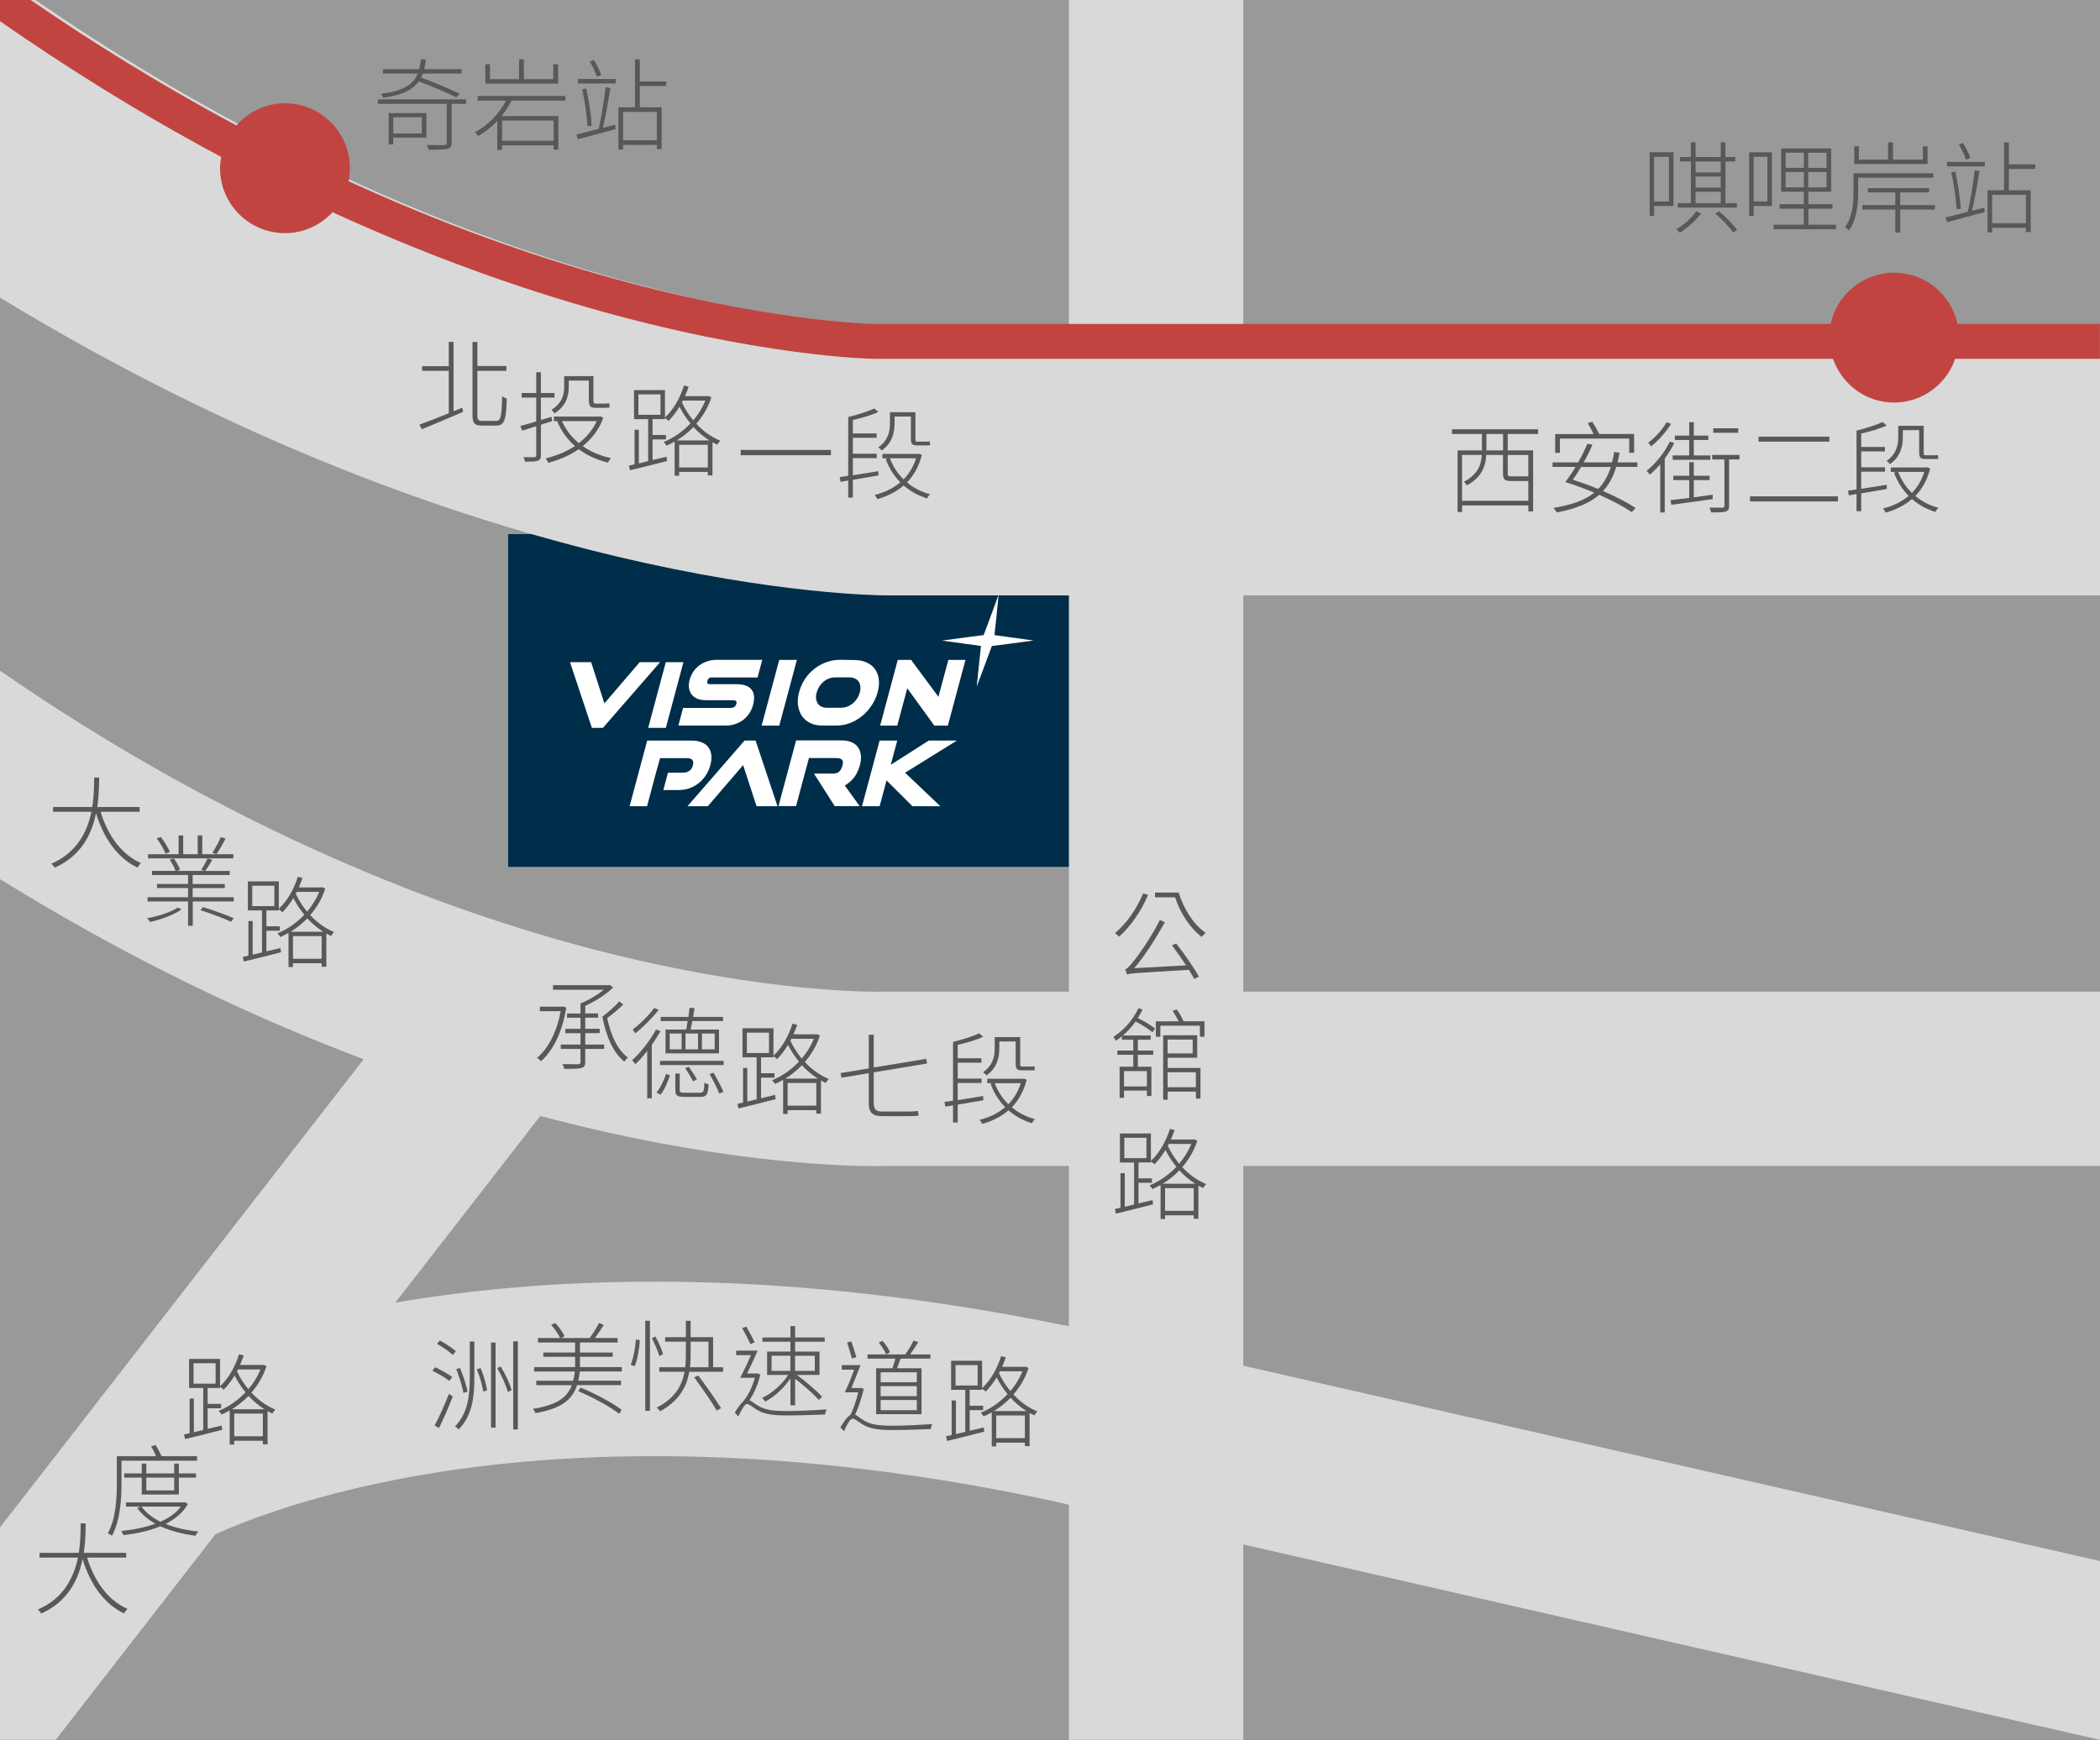<?xml version="1.0" encoding="UTF-8"?>
<svg id="_圖層_1" data-name="圖層 1" xmlns="http://www.w3.org/2000/svg" viewBox="0 0 463.02 383.71">
  <rect x="0" y="0" width="463.02" height="383.71" fill="#808080" stroke="none"/>
  <defs>
    <style>
      .cls-1 {
        fill: #595757;
      }

      .cls-2 {
        fill: #002d49;
      }

      .cls-3 {
        fill: #d9d9d9;
      }

      .cls-4 {
        fill: #fff;
      }

      .cls-5 {
        fill: #c14441;
      }

      .cls-6 {
        fill: #999;
      }
    </style>
  </defs>
  <polygon class="cls-6" points="274.12 0 235.68 0 7.8 0 0 0 0 65.63 0 125.95 0 193.89 0 336.86 0 383.71 12.29 383.71 235.68 383.71 274.12 383.71 463.02 383.71 463.02 344.28 463.02 257.15 463.02 218.71 463.02 131.32 463.02 72.01 463.02 0 274.12 0"/>
  <rect class="cls-2" x="112.04" y="117.8" width="132.78" height="73.38"/>
  <path class="cls-3" d="M274.12,301.19v-44.05h188.9v-38.44h-188.9v-87.39h188.9v-59.31h-188.9V0h-38.44v72.01h-39.95c-.98-.02-25.12-.53-62.23-11.23C82.71,46.12,39.44,21.75,7.8,0H0v65.63c106.39,64.82,191.54,65.68,195.62,65.68h40.06v87.39h-40.4s-.4.01-.4.01c-.24,0-25.21.75-63.89-9.3C99.19,201.17,52.02,183.87,0,147.92v45.97c28.63,17.73,55.75,30.51,80.18,39.72l-57.76,74.38c-.15.09-.27.16-.35.2l.08.14L0,336.86v46.85h12.29l35.23-45.36c6.85-3.07,20-8.11,39.5-11.96,29.31-5.8,78.21-9.71,144.75,4.58l3.91.89v51.86h38.44v-43.09l188.9,43.09v-39.43l-188.9-43.09ZM235.68,292.51c-63.53-13.11-113.15-11.25-148.52-5.22l31.97-41.17c37.82,10.05,64.76,11.06,73.96,11.06,1.33,0,2.29-.02,2.86-.04h39.73v35.36Z"/>
  <path class="cls-1" d="M101.91,89.93l.2.9c-3.18,1.38-6.65,2.83-9.11,3.84l-.53-1.01c1.65-.61,4-1.51,6.48-2.52v-9.35h-5.88v-1.03h5.88v-5.36h1.05v15.3l1.91-.77ZM109.37,92.83c1.1,0,1.23-1.1,1.36-5.47.31.26.7.48,1.01.53-.15,4.5-.42,5.97-2.33,5.97h-3.14c-1.6,0-2.09-.48-2.09-2.33v-16.11h1.08v5.31h6.39v1.06h-6.39v9.77c0,1.05.2,1.27,1.08,1.27h3.03Z"/>
  <path class="cls-1" d="M121.74,92.87c-.83.29-1.67.55-2.48.79v6.74c0,.75-.22,1.05-.68,1.21-.48.2-1.32.2-2.79.2-.07-.26-.24-.68-.37-.99,1.14.04,2.11.02,2.37.02.31-.02.44-.11.44-.44v-6.39c-1.12.35-2.2.68-3.12.97l-.37-1.03c.97-.26,2.17-.59,3.49-1.01v-5.25h-3.21v-1.01h3.21v-4.59h1.03v4.59h2.99v1.01h-2.99v4.94l2.33-.7.15.94ZM133.02,92.17c-.94,2.59-2.57,4.65-4.54,6.21,1.76,1.25,3.86,2.15,6.23,2.66-.24.24-.53.68-.68.99-2.46-.62-4.63-1.63-6.43-2.96-2.04,1.41-4.41,2.39-6.76,3.01-.07-.31-.33-.75-.55-.99,2.24-.53,4.5-1.41,6.48-2.72-1.71-1.49-3.03-3.34-3.93-5.49h-.72v-1.01h10.03l.22-.07.66.37ZM125.4,85.39c0,1.89-.55,4.17-3.14,5.77-.13-.22-.46-.62-.68-.77,2.37-1.47,2.81-3.38,2.81-5v-2.44h6.45v5.25c0,.61.07.81.44.81h2.02c.26,0,.72-.05,1.01-.09.02.26.07.7.11.94-.24.06-.7.09-1.1.09h-2.06c-1.16,0-1.43-.46-1.43-1.78v-4.24h-4.43v1.45ZM123.89,92.87c.86,1.89,2.11,3.53,3.73,4.87,1.67-1.3,3.07-2.92,3.95-4.87h-7.68Z"/>
  <path class="cls-1" d="M156.85,87.64c-.73,2.26-1.91,4.19-3.32,5.82,1.43,1.54,3.18,2.87,5.29,3.75-.22.17-.51.57-.68.86-.37-.18-.7-.35-1.05-.53v7.31h-1.03v-.77h-6.32v.83h-.99v-7.51c-.59.33-1.21.64-1.8.9-.13-.26-.42-.63-.66-.81,2.04-.81,4.17-2.22,5.95-4.11-1.01-1.23-1.82-2.5-2.41-3.69-.73,1.21-1.56,2.26-2.42,3.14-.15-.15-.53-.48-.79-.66v.26h-2.74v3.51h2.96v.97h-2.96v4.54c1.01-.24,2.06-.48,3.1-.72l.11.94c-2.96.77-5.99,1.52-8.19,2.04l-.22-1.03,1.23-.26v-7.64h.94v7.42l2.06-.5v-9.26h-3.12v-6.41h6.83v6.04c1.82-1.67,3.32-4.26,4.19-7.05l1.03.26c-.24.7-.53,1.4-.81,2.09h4.94l.22-.05.66.31ZM145.63,86.98h-4.87v4.5h4.87v-4.5ZM156.41,97.13c-1.34-.83-2.52-1.87-3.51-2.94-1.14,1.17-2.39,2.15-3.67,2.94h7.18ZM156.06,103.1v-5h-6.32v5h6.32ZM150.35,88.76c.59,1.27,1.43,2.66,2.5,3.95,1.1-1.3,2.02-2.77,2.68-4.37h-4.96l-.22.42Z"/>
  <path class="cls-1" d="M183.21,99.23v1.16h-19.89v-1.16h19.89Z"/>
  <path class="cls-1" d="M193.69,104.85c-1.91.33-3.89.68-5.64.97v3.93h-1.03v-3.78l-1.69.29-.2-1.03c.55-.09,1.21-.18,1.89-.29v-12.97l.04.02v-.02c2.04-.51,4.41-1.23,5.69-1.89l.92.77c-1.49.7-3.67,1.34-5.62,1.78v2.96h5.23v.97h-5.23v3.51h5.25v.97h-5.25v3.78l5.62-.9.02.94ZM203.26,100.33c-.66,2.57-1.8,4.54-3.27,6.06,1.41,1.21,3.16,2.11,5.11,2.63-.26.18-.55.59-.68.9-2-.61-3.71-1.58-5.18-2.85-1.65,1.43-3.64,2.39-5.8,3.01-.11-.29-.37-.7-.59-.92,2.08-.5,4.04-1.41,5.66-2.79-1.41-1.43-2.5-3.16-3.23-5.14l.5-.15h-1.21v-.97h7.79l.2-.05.68.26ZM197.23,93.52c0,1.87-.51,4.24-2.83,5.84-.15-.22-.55-.59-.75-.7,2.17-1.51,2.57-3.53,2.57-5.14v-2.61h5.62v5.8c0,.57.04.7.4.7h1.78c.26,0,.7,0,.97-.07.02.24.04.62.09.83-.22.07-.61.07-1.03.07h-1.89c-1.1,0-1.32-.39-1.32-1.56v-4.81h-3.6v1.65ZM196.22,101.08c.66,1.76,1.67,3.34,3.01,4.65,1.21-1.23,2.15-2.77,2.74-4.65h-5.75Z"/>
  <g>
    <path class="cls-1" d="M332.43,95.71v3.62h5.6v13.46h-1.05v-1.32h-14.6v1.43h-1.01v-13.57h5.38v-3.62h-6.61v-1.03h18.99v1.03h-6.7ZM336.97,110.46v-4.39c-.11.02-.24.02-.37.02h-3.32c-1.49,0-1.89-.31-1.89-1.63v-4.13h-3.69c-.11,2.35-.94,4.94-4.3,6.72-.11-.24-.44-.64-.64-.79,3.14-1.62,3.84-3.86,3.95-5.93h-4.35v10.12h14.6ZM331.4,95.71h-3.67v3.62h3.67v-3.62ZM332.43,100.34v4.13c0,.48.09.59.92.59h3.14c.26,0,.42,0,.48-.02v-4.7h-4.54Z"/>
    <path class="cls-1" d="M356.35,102.99c-.68,2.2-1.62,3.91-2.9,5.31,2.81,1.21,5.4,2.55,7.16,3.73l-.83.92c-1.71-1.19-4.33-2.57-7.18-3.82-2.22,1.93-5.27,3.1-9.37,3.89-.11-.26-.48-.77-.72-1.01,3.97-.64,6.87-1.65,9-3.36-2.13-.88-4.32-1.71-6.37-2.33.68-.9,1.49-2.08,2.24-3.34h-5.07v-1.01h5.64c.81-1.41,1.54-2.85,2.04-4.11l1.12.22c-.51,1.23-1.19,2.57-1.93,3.89h6.26c.18-.7.33-1.47.46-2.28l1.19.15c-.13.75-.29,1.47-.44,2.13h4.37v1.01h-4.65ZM343.94,99.88h-1.05v-4.15h8.47c-.35-.73-.83-1.67-1.29-2.42l1.01-.29c.55.86,1.16,1.95,1.54,2.7h7.68v4.15h-1.08v-3.14h-15.28v3.14ZM348.6,102.99c-.61,1.06-1.23,2.02-1.82,2.81,1.82.59,3.75,1.27,5.6,2.04,1.25-1.25,2.13-2.85,2.79-4.85h-6.56Z"/>
    <path class="cls-1" d="M369.14,97.7c-.55,1.19-1.3,2.35-2.09,3.43v11.9h-.99v-10.65c-.75.88-1.54,1.65-2.3,2.31-.13-.2-.48-.66-.7-.86,1.98-1.58,3.93-3.97,5.11-6.43l.97.31ZM368.45,93.47c-1.03,1.73-2.79,3.69-4.39,4.96-.15-.22-.46-.59-.66-.79,1.54-1.14,3.21-2.96,4.04-4.52l1.01.35ZM377.63,110.08c-3.32.44-6.74.92-9.13,1.25l-.15-1.03c1.12-.13,2.52-.29,4.1-.48v-3.93h-3.51v-.97h3.51v-2.99h1.01v2.99h3.49v.97h-3.49v3.8c1.34-.2,2.77-.39,4.15-.59l.02.99ZM372.45,97.04h-3.16v-.97h3.16v-2.96h1.01v2.96h3.2v.97h-3.2v3.4h3.64v.97h-8.3v-.97h3.64v-3.4ZM383.52,101.33h-2.28v10.21c0,.77-.18,1.07-.72,1.27-.57.2-1.6.2-3.23.2-.07-.31-.22-.75-.37-1.07,1.4.04,2.5.04,2.85.02.35-.02.44-.11.44-.42v-10.21h-2.7v-.99h6.02v.99ZM383.25,95.44h-5.51v-.99h5.51v.99Z"/>
    <path class="cls-1" d="M405.24,109.47v1.12h-19.38v-1.12h19.38ZM403.35,96.3v1.1h-15.61v-1.1h15.61Z"/>
    <path class="cls-1" d="M416.01,107.84c-1.91.33-3.89.68-5.64.97v3.93h-1.03v-3.78l-1.69.29-.2-1.03c.55-.09,1.21-.18,1.89-.29v-12.97l.04.02v-.02c2.04-.51,4.41-1.23,5.69-1.89l.92.77c-1.49.7-3.67,1.34-5.62,1.78v2.96h5.23v.97h-5.23v3.51h5.25v.97h-5.25v3.78l5.62-.9.02.94ZM425.58,103.32c-.66,2.57-1.8,4.55-3.27,6.06,1.41,1.21,3.16,2.11,5.11,2.63-.26.18-.55.59-.68.9-2-.61-3.71-1.58-5.18-2.85-1.65,1.43-3.64,2.39-5.8,3.01-.11-.29-.37-.7-.59-.92,2.08-.5,4.04-1.41,5.66-2.79-1.41-1.43-2.5-3.16-3.23-5.14l.5-.15h-1.21v-.97h7.79l.2-.05.68.26ZM419.54,96.52c0,1.87-.51,4.24-2.83,5.84-.15-.22-.55-.59-.75-.7,2.17-1.51,2.57-3.53,2.57-5.14v-2.61h5.62v5.8c0,.57.04.7.4.7h1.78c.26,0,.7,0,.97-.07.02.24.04.62.09.83-.22.07-.61.07-1.03.07h-1.89c-1.1,0-1.32-.4-1.32-1.56v-4.81h-3.6v1.65ZM418.53,104.07c.66,1.76,1.67,3.34,3.01,4.65,1.21-1.23,2.15-2.77,2.74-4.65h-5.75Z"/>
  </g>
  <g>
    <path class="cls-1" d="M368.98,45.43h-4.28v2.19h-.97v-14.03h5.25v11.83ZM364.7,34.59v9.84h3.29v-9.84h-3.29ZM375.06,47.08c-1.14,1.54-3.01,3.18-4.68,4.26-.17-.22-.53-.57-.77-.77,1.69-.99,3.53-2.63,4.39-3.99l1.05.5ZM382.96,45.78h-13.04v-.99h2.9v-9.18h-2.39v-.97h2.39v-3.25h1.03v3.25h5.55v-3.25h1.03v3.25h2.17v.97h-2.17v9.18h2.52v.99ZM373.85,35.62v2.42h5.55v-2.42h-5.55ZM373.85,41.39h5.55v-2.46h-5.55v2.46ZM373.85,44.79h5.55v-2.48h-5.55v2.48ZM379.01,46.59c1.45,1.21,3.18,2.92,3.97,4.11l-.83.59c-.79-1.16-2.46-2.96-3.95-4.19l.81-.5Z"/>
    <path class="cls-1" d="M390.68,45.43h-4.02v2.19h-.99v-14.03h5.01v11.83ZM386.66,34.59v9.84h3.03v-9.84h-3.03ZM404.82,49.56v.99h-13.76v-.99h6.65v-3.53h-5.33v-.99h5.33v-1.21h.02v-1.54h-5.01v-9.55h11.02v9.55h-5.05v1.54h.04v1.21h5.31v.99h-5.31v3.53h6.08ZM393.71,37.02h4.02v-3.34h-4.02v3.34ZM397.73,41.33v-3.38h-4.02v3.38h4.02ZM402.73,33.69h-4.04v3.34h4.04v-3.34ZM402.73,37.95h-4.04v3.38h4.04v-3.38Z"/>
    <path class="cls-1" d="M409.7,39.2v3.31c0,2.46-.31,5.91-2.04,8.3-.17-.22-.61-.55-.86-.7,1.65-2.26,1.87-5.31,1.87-7.6v-4.3h17.61v.99h-16.57ZM425.01,36.17h-16.18v-3.89h1.03v2.92h6.43v-3.8h1.08v3.8h6.59v-2.92h1.05v3.89ZM426.61,46.22h-7.64v5.07h-1.08v-5.07h-7.27v-.99h7.27v-2.79h-6.06v-.94h13.5v.94h-6.37v2.79h7.64v.99Z"/>
    <path class="cls-1" d="M436.46,37.72c-.44,2.68-1.08,6.35-1.65,8.76.88-.22,1.78-.44,2.7-.68l.11.97c-2.96.79-6.1,1.62-8.34,2.22l-.29-1.06c1.29-.31,3.01-.72,4.87-1.21.57-2.37,1.23-6.45,1.54-9.22l1.05.22ZM429.28,35.71h8.34v.99h-8.34v-.99ZM431.12,37.83c.57,2.59,1.08,5.91,1.21,8.19l-.92.13c-.13-2.24-.61-5.58-1.18-8.17l.9-.15ZM433.47,35.22c-.29-.92-.94-2.33-1.58-3.36l.92-.33c.66,1.03,1.32,2.42,1.62,3.32l-.97.37ZM442.93,37.26v4.7h4.81v9.22h-1.05v-.94h-7.44v1.03h-1.03v-9.31h3.64v-10.56h1.07v4.85h5.84v1.01h-5.84ZM446.69,42.97h-7.44v6.26h7.44v-6.26Z"/>
  </g>
  <g>
    <path class="cls-1" d="M102.76,22.9h-3.18v8.58c0,.81-.22,1.16-.88,1.34-.73.18-2.04.2-4.17.2-.07-.33-.24-.72-.44-1.05,1.89.07,3.4.05,3.86.02.46-.02.55-.13.55-.53v-8.56h-15.17v-.99h19.43v.99ZM100.61,21.48c-1.91-.97-5.36-2.46-8.28-3.53-1.32,1.87-3.64,3.01-7.84,3.62-.09-.24-.33-.64-.48-.86,4.92-.68,7.09-2.04,8.1-4.48h-7.68v-.97h7.99c.17-.64.31-1.36.39-2.15h1.1c-.09.77-.22,1.49-.4,2.15h8.25v.97h-8.54c-.11.31-.24.59-.39.88,2.9,1.06,6.54,2.59,8.52,3.58l-.75.79ZM94.02,30.35h-7.31v1.51h-1.01v-6.92h8.32v5.4ZM86.71,25.87v3.56h6.3v-3.56h-6.3Z"/>
    <path class="cls-1" d="M112.8,22.18c-.59,1.18-1.34,2.35-2.22,3.42h12.53v7.38h-1.05v-.94h-11.37v1.03h-1.05v-6.39c-1.23,1.29-2.68,2.46-4.26,3.34-.13-.24-.44-.64-.66-.83,2.94-1.6,5.47-4.28,6.85-7h-6.26v-1.03h19.38v1.03h-11.9ZM123.06,18.45h-16.05v-4.28h1.03v3.29h6.41v-4.37h1.05v4.37h6.48v-3.29h1.08v4.28ZM110.7,26.59v4.46h11.37v-4.46h-11.37Z"/>
    <path class="cls-1" d="M134.59,19.43c-.44,2.68-1.08,6.35-1.65,8.76.88-.22,1.78-.44,2.7-.68l.11.97c-2.96.79-6.1,1.62-8.34,2.22l-.29-1.06c1.29-.31,3.01-.72,4.87-1.21.57-2.37,1.23-6.45,1.54-9.22l1.05.22ZM127.41,17.42h8.34v.99h-8.34v-.99ZM129.26,19.54c.57,2.59,1.08,5.91,1.21,8.19l-.92.13c-.13-2.24-.61-5.58-1.19-8.17l.9-.15ZM131.61,16.93c-.29-.92-.94-2.33-1.58-3.36l.92-.33c.66,1.03,1.32,2.42,1.62,3.32l-.97.37ZM141.07,18.97v4.7h4.81v9.22h-1.05v-.94h-7.44v1.03h-1.03v-9.31h3.64v-10.56h1.07v4.85h5.84v1.01h-5.84ZM144.82,24.68h-7.44v6.26h7.44v-6.26Z"/>
  </g>
  <path class="cls-1" d="M124.85,222.25c-.88,5.49-3.01,9.57-5.58,11.81-.18-.24-.59-.59-.86-.75,2.42-2.02,4.37-5.64,5.2-10.3h-4.57v-.99h4.94l.2-.05.66.26ZM129.04,230.37h4.17v.97h-4.17v2.85c0,.83-.22,1.16-.83,1.34-.64.2-1.82.2-3.78.2-.09-.31-.22-.72-.42-1.05,1.67.04,3.05.04,3.45.04.42-.02.53-.15.53-.53v-2.85h-4.35v-.97h4.35v-2.5h-3.34v-.97h3.34v-2.44h-2.96v-.94h2.96v-2.22c1.76-.68,3.73-1.87,5.14-3.01h-11.2v-1.01h12.27l.24-.05.75.55c-1.54,1.54-3.95,3.07-6.15,4.04v1.69h2.83v.94h-2.83v2.44h3.18v.97h-3.18v2.5ZM137.39,221.57c-1.01.99-2.37,2.15-3.51,2.96.77,3.78,2.31,7.11,4.57,8.69-.26.2-.59.62-.77.92-2.5-1.93-4.06-5.64-4.87-9.92,1.18-.86,2.83-2.33,3.75-3.38l.83.72Z"/>
  <path class="cls-1" d="M145.64,227.41c-.57,1.01-1.23,2.04-1.93,3.03v11.79h-1.01v-10.45c-.86,1.1-1.73,2.11-2.61,2.92-.13-.2-.48-.64-.73-.86,1.91-1.71,3.95-4.32,5.29-6.78l.99.35ZM145.22,222.71c-1.34,1.76-3.38,3.8-5.14,5.18-.11-.22-.4-.59-.59-.79,1.62-1.27,3.67-3.23,4.74-4.79l.99.39ZM144.74,240.95c.92-1.06,1.69-2.83,2.13-4.11l.86.33c-.5,1.36-1.16,3.14-2.09,4.26l-.9-.48ZM159.56,233.97v.92h-14.03v-.92h14.03ZM151.3,227.06c.11-.53.22-1.16.33-1.87h-5.95v-.92h6.1c.11-.72.2-1.45.26-2.02l1.1.09c-.09.59-.2,1.27-.31,1.93h6.59v.92h-6.76c-.13.68-.26,1.32-.39,1.87h6.26v5.25h-11.79v-5.25h4.57ZM150.29,227.94h-2.63v3.49h2.63v-3.49ZM154.37,241c.75,0,.88-.24.94-2.22.26.17.61.31.92.37-.11,2.26-.46,2.77-1.78,2.77h-3.53c-1.58,0-2.02-.29-2.02-1.47v-3.69h.97v3.69c0,.46.15.55,1.1.55h3.4ZM151.87,235.27c.64.9,1.41,2.09,1.78,2.79l-.83.42c-.37-.72-1.12-1.98-1.73-2.9l.79-.31ZM153.91,227.94h-2.77v3.49h2.77v-3.49ZM154.77,231.43h2.81v-3.49h-2.81v3.49ZM157.29,236.56c.81,1.34,1.76,3.14,2.2,4.22l-.88.42c-.44-1.1-1.34-2.96-2.17-4.32l.86-.31Z"/>
  <path class="cls-1" d="M180.77,228.4c-.73,2.26-1.91,4.19-3.32,5.82,1.43,1.54,3.18,2.87,5.29,3.75-.22.17-.51.57-.68.86-.37-.18-.7-.35-1.05-.53v7.31h-1.03v-.77h-6.32v.83h-.99v-7.51c-.59.33-1.21.64-1.8.9-.13-.26-.42-.63-.66-.81,2.04-.81,4.17-2.22,5.95-4.11-1.01-1.23-1.82-2.5-2.41-3.69-.73,1.21-1.56,2.26-2.42,3.14-.15-.15-.53-.48-.79-.66v.26h-2.74v3.51h2.96v.97h-2.96v4.54c1.01-.24,2.06-.48,3.1-.73l.11.94c-2.96.77-5.99,1.52-8.19,2.04l-.22-1.03,1.23-.26v-7.64h.94v7.42l2.06-.5v-9.26h-3.12v-6.41h6.83v6.04c1.82-1.67,3.32-4.26,4.19-7.05l1.03.26c-.24.7-.53,1.41-.81,2.09h4.94l.22-.05.66.31ZM169.55,227.74h-4.87v4.5h4.87v-4.5ZM180.33,237.88c-1.34-.83-2.52-1.87-3.51-2.94-1.14,1.16-2.39,2.15-3.67,2.94h7.18ZM179.98,243.85v-5h-6.32v5h6.32ZM174.27,229.52c.59,1.27,1.43,2.66,2.5,3.95,1.1-1.3,2.02-2.77,2.68-4.37h-4.96l-.22.42Z"/>
  <path class="cls-1" d="M200.26,245.15c.64,0,1.65-.05,2.11-.15.04.33.13.79.18,1.03-.35.09-1.25.13-2.26.13h-5.75c-2.15,0-2.99-.75-2.99-2.92v-6.56l-6.01,1.01-.2-1.03,6.21-1.03v-7.42h1.1v7.22l11.57-1.91.18,1.03-11.75,1.95v6.8c0,1.32.48,1.84,1.8,1.84h5.82Z"/>
  <path class="cls-1" d="M216.8,242.66c-1.91.33-3.88.68-5.64.97v3.93h-1.03v-3.78l-1.69.29-.2-1.03c.55-.09,1.21-.18,1.89-.29v-12.97l.04.02v-.02c2.04-.51,4.41-1.23,5.69-1.89l.92.77c-1.49.7-3.67,1.34-5.62,1.78v2.96h5.23v.97h-5.23v3.51h5.25v.97h-5.25v3.78l5.62-.9.02.94ZM226.37,238.14c-.66,2.57-1.8,4.54-3.27,6.06,1.41,1.21,3.16,2.11,5.12,2.63-.26.18-.55.59-.68.9-2-.61-3.71-1.58-5.18-2.85-1.65,1.43-3.64,2.39-5.8,3.01-.11-.29-.37-.7-.59-.92,2.09-.5,4.04-1.41,5.66-2.79-1.4-1.43-2.5-3.16-3.23-5.14l.5-.15h-1.21v-.97h7.79l.2-.05.68.26ZM220.33,231.34c0,1.87-.51,4.24-2.83,5.84-.15-.22-.55-.59-.75-.7,2.17-1.51,2.57-3.53,2.57-5.14v-2.61h5.62v5.8c0,.57.04.7.4.7h1.78c.26,0,.7,0,.97-.07.02.24.04.62.09.83-.22.07-.61.07-1.03.07h-1.89c-1.1,0-1.32-.39-1.32-1.56v-4.81h-3.6v1.65ZM219.32,238.89c.66,1.76,1.67,3.34,3.01,4.65,1.21-1.23,2.15-2.77,2.74-4.65h-5.75Z"/>
  <path class="cls-1" d="M95.94,301.54c1.27.59,2.9,1.51,3.78,2.15l-.64.86c-.83-.66-2.46-1.63-3.73-2.24l.59-.77ZM98.97,307.4l.86.59c-.88,2.24-2.06,5.03-3.05,6.96l-.94-.57c.92-1.71,2.24-4.59,3.14-6.98ZM96.99,295.64c1.21.66,2.74,1.65,3.51,2.37l-.66.83c-.75-.73-2.24-1.76-3.49-2.48l.64-.72ZM104.59,295.86v7.81c0,4.28-.37,8.37-3.45,11.59-.18-.2-.55-.5-.83-.64,2.94-3.07,3.27-6.96,3.27-10.95v-7.81h1.01ZM101.43,301.69c.68,1.67,1.41,3.82,1.65,5.23l-.9.29c-.22-1.43-.94-3.6-1.58-5.25l.83-.26ZM105.97,301.74c.66,1.56,1.23,3.56,1.43,4.9l-.86.26c-.18-1.32-.75-3.34-1.41-4.92l.83-.24ZM109.27,296.1v18.77h-1.01v-18.77h1.01ZM110.41,301.41c1.01,1.63,2.02,3.78,2.39,5.2l-.83.37c-.39-1.43-1.38-3.64-2.35-5.27l.79-.31ZM114.18,295.83v19.43h-1.03v-19.43h1.03Z"/>
  <path class="cls-1" d="M137.11,301.5v.97h-9.26c-.09.72-.2,1.4-.35,2.04h9.42v.97h-9.68c-1.08,3.23-3.42,5.18-9.18,6.17-.11-.26-.37-.7-.55-.94,5.33-.83,7.55-2.52,8.58-5.22h-7.84v-.97h8.12c.15-.64.29-1.3.37-2.04h-8.98v-.97h9.04v-2.28h-7v-.94h7v-2.2h-8.19v-.99h4.9c-.4-.83-1.19-2.02-1.98-2.9l.9-.42c.83.9,1.69,2.11,2.06,2.92l-.77.4h6.28c.7-.94,1.6-2.33,2.08-3.32l1.03.44c-.57.94-1.32,2.02-1.95,2.88h5.01v.99h-8.3v2.2h7.22v.94h-7.22v2.28h9.22ZM128,306.02c3.18,1.3,7.07,3.38,9.04,4.9l-.51.9c-1.93-1.54-5.86-3.67-9.02-5l.48-.79Z"/>
  <path class="cls-1" d="M139.06,301.01c.61-1.43,1.01-3.8,1.16-5.58l.86.13c-.11,1.74-.5,4.22-1.14,5.75l-.88-.31ZM142.27,291.28h1.03v19.87h-1.03v-19.87ZM145.38,299.08c-.29-1.01-.99-2.68-1.65-3.95l.79-.37c.68,1.27,1.41,2.9,1.67,3.88l-.81.44ZM159.43,301.53v1.01h-7.46c-.53,3.14-2.11,6.35-6.43,8.72-.15-.24-.51-.64-.75-.81,4.15-2.11,5.62-5.05,6.15-7.9h-5.58v-1.01h5.73c.11-1.12.13-2.19.13-3.2v-2.44h-4.57v-.99h4.57v-3.62h1.05v3.62h4.96v6.63h2.2ZM152.28,298.31c0,1.03-.02,2.11-.15,3.23h4.08v-5.64h-3.93v2.42ZM153.95,303.36c1.73,2.3,3.93,5.4,5.03,7.2l-.94.53c-1.05-1.8-3.23-4.96-4.98-7.31l.9-.42Z"/>
  <path class="cls-1" d="M167.62,303.18c-.44,2-1.32,4.11-2.39,5.62.48.22,1.05.7,2.04,1.3,1.58.94,3.51,1.1,6.15,1.1,2.99,0,6.37-.18,8.85-.37-.15.26-.31.79-.33,1.12-1.56.09-5.91.22-8.54.22-2.85,0-4.83-.24-6.48-1.23-.88-.5-1.71-1.3-2.24-1.3-.46,0-1.21,1.32-1.91,2.77l-.75-.88c.66-1.03,1.27-1.98,1.87-2.46l-.02-.02c1.14-1.27,2.04-3.36,2.57-5.18h-3.25c.72-1.32,1.65-3.27,2.39-5.01h-3.27v-.99h4.74c-.68,1.62-1.6,3.56-2.35,5.05h2.11l.18-.05.64.31ZM165.45,296.44c-.4-.92-1.21-2.44-1.8-3.53l.9-.33c.64,1.12,1.43,2.57,1.84,3.43l-.94.44ZM174.27,304.03c-1.41,2.09-3.6,4.08-5.55,5.09-.15-.26-.46-.64-.7-.81,2.08-.94,4.46-2.99,5.75-5.07h-4.63v-5.16h5.14v-2.17h-6.17v-.94h6.17v-2.5h1.03v2.5h6.52v.94h-6.52v2.17h5.38v5.16h-4.98c2.02,1.51,4.37,3.49,5.55,4.81l-.72.7c-1.12-1.27-3.27-3.16-5.23-4.68v5.86h-1.03v-5.91ZM170.12,302.34h4.15v-3.34h-4.15v3.34ZM175.3,299.01v3.34h4.35v-3.34h-4.35Z"/>
  <path class="cls-1" d="M190.44,306.32c-.44,1.89-1.12,4.1-1.91,5.68.51.22,1.01.73,2.02,1.32,1.58.95,3.54,1.12,6.17,1.12,3.01,0,6.39-.2,8.82-.39-.13.29-.29.79-.31,1.12-1.56.09-5.91.22-8.54.22-2.9,0-4.85-.24-6.48-1.23-.88-.53-1.73-1.29-2.24-1.29s-1.21,1.29-1.89,2.77l-.79-.86c.81-1.27,1.52-2.35,2.2-2.72.72-1.34,1.34-3.32,1.73-4.98h-2.96c.66-1.32,1.45-3.27,2.06-5.01h-2.72v-.99h4.13c-.59,1.6-1.38,3.56-2.02,5.05h1.93l.2-.05.59.24ZM187.83,299.6c-.24-.92-.7-2.42-1.05-3.51l.92-.24c.37,1.12.86,2.52,1.12,3.45l-.99.31ZM196.77,301.77c.24-.66.46-1.45.64-2.13h-6.13v-.92h8.3c.66-.86,1.43-2.17,1.84-3.05l1.05.33c-.57.92-1.21,1.93-1.8,2.72h4.46v.92h-6.56c-.26.73-.53,1.49-.79,2.13h5.4v10.12h-10.01v-10.12h3.6ZM195.36,298.7c-.26-.75-.92-1.82-1.62-2.61l.83-.37c.7.75,1.41,1.82,1.65,2.52l-.86.46ZM202.14,302.65h-7.97v2.19h7.97v-2.19ZM202.14,305.7h-7.97v2.22h7.97v-2.22ZM202.14,308.77h-7.97v2.24h7.97v-2.24Z"/>
  <path class="cls-1" d="M226.77,301.73c-.72,2.26-1.91,4.19-3.32,5.82,1.43,1.54,3.18,2.87,5.29,3.75-.22.17-.5.57-.68.86-.37-.18-.7-.35-1.05-.53v7.31h-1.03v-.77h-6.32v.83h-.99v-7.51c-.59.33-1.21.64-1.8.9-.13-.26-.42-.63-.66-.81,2.04-.81,4.17-2.22,5.95-4.11-1.01-1.23-1.82-2.5-2.41-3.69-.73,1.21-1.56,2.26-2.42,3.14-.15-.15-.53-.48-.79-.66v.26h-2.74v3.51h2.96v.97h-2.96v4.54c1.01-.24,2.06-.48,3.1-.73l.11.94c-2.96.77-5.99,1.52-8.19,2.04l-.22-1.03,1.23-.26v-7.64h.94v7.42l2.06-.5v-9.26h-3.12v-6.41h6.83v6.04c1.82-1.67,3.32-4.26,4.19-7.05l1.03.26c-.24.7-.53,1.41-.81,2.09h4.94l.22-.05.66.31ZM215.55,301.07h-4.87v4.5h4.87v-4.5ZM226.33,311.21c-1.34-.83-2.52-1.87-3.51-2.94-1.14,1.16-2.39,2.15-3.67,2.94h7.18ZM225.97,317.18v-5h-6.32v5h6.32ZM220.27,302.85c.59,1.27,1.43,2.66,2.5,3.95,1.1-1.3,2.02-2.77,2.68-4.37h-4.96l-.22.42Z"/>
  <path class="cls-1" d="M22.18,179.05c1.58,5.18,4.61,9.44,8.91,11.3-.29.24-.59.68-.79.99-4.41-2.11-7.44-6.48-9.13-11.99-.92,4.57-3.25,9.4-9.09,12.01-.18-.29-.51-.66-.79-.86,5.71-2.44,7.95-7.09,8.87-11.46h-8.47v-1.06h8.65c.4-2.5.4-4.83.42-6.5h1.1c-.02,1.71-.04,4.02-.42,6.5h9.35v1.06h-8.61Z"/>
  <path class="cls-1" d="M40.03,200.57c-1.58,1.16-4.63,2.26-6.94,2.77-.15-.26-.46-.64-.7-.81,2.33-.42,5.31-1.34,6.81-2.37l.83.42ZM51.54,197.87v.94h-9.04v5.38h-1.03v-5.38h-8.94v-.94h8.94v-2.02h-6.85v-.9h6.85v-1.98h-7.95v-.9h5.18c-.22-.7-.77-1.71-1.3-2.48l.94-.26c.57.77,1.14,1.82,1.36,2.5l-.75.24h6.15l-.75-.24c.48-.68,1.1-1.8,1.43-2.52l1.03.31c-.48.88-1.08,1.8-1.56,2.46h5.4v.9h-8.17v1.98h7.09v.9h-7.09v2.02h9.04ZM51.45,189.31h-18.81v-.92h6.74v-4.13h1.01v4.13h3.2v-4.13h1.01v4.13h6.85v.92ZM36.5,188.27c-.33-.9-1.16-2.33-1.95-3.38l.9-.31c.81,1.01,1.65,2.42,2,3.31l-.94.37ZM44.75,200.06c2.24.68,5.18,1.74,6.76,2.44l-.55.79c-1.54-.73-4.5-1.82-6.76-2.57l.55-.66ZM49.74,184.94c-.61,1.18-1.38,2.55-2.04,3.45l-.86-.33c.62-.94,1.43-2.42,1.84-3.45l1.05.33Z"/>
  <path class="cls-1" d="M71.71,196c-.73,2.26-1.91,4.19-3.32,5.82,1.43,1.54,3.18,2.87,5.29,3.75-.22.17-.51.57-.68.86-.37-.18-.7-.35-1.05-.53v7.31h-1.03v-.77h-6.32v.83h-.99v-7.51c-.59.33-1.21.64-1.8.9-.13-.26-.42-.63-.66-.81,2.04-.81,4.17-2.22,5.95-4.11-1.01-1.23-1.82-2.5-2.41-3.69-.73,1.21-1.56,2.26-2.42,3.14-.15-.15-.53-.48-.79-.66v.26h-2.74v3.51h2.96v.97h-2.96v4.54c1.01-.24,2.06-.48,3.1-.73l.11.94c-2.96.77-5.99,1.52-8.19,2.04l-.22-1.03,1.23-.26v-7.64h.94v7.42l2.06-.5v-9.26h-3.12v-6.41h6.83v6.04c1.82-1.67,3.32-4.26,4.19-7.05l1.03.26c-.24.7-.53,1.4-.81,2.09h4.94l.22-.05.66.31ZM60.49,195.34h-4.87v4.5h4.87v-4.5ZM71.27,205.49c-1.34-.83-2.52-1.87-3.51-2.94-1.14,1.16-2.39,2.15-3.67,2.94h7.18ZM70.92,211.46v-5h-6.32v5h6.32ZM65.21,197.12c.59,1.27,1.43,2.66,2.5,3.95,1.1-1.3,2.02-2.77,2.68-4.37h-4.96l-.22.42Z"/>
  <path class="cls-1" d="M19.21,343.54c1.58,5.18,4.61,9.44,8.91,11.3-.29.24-.59.68-.79.99-4.41-2.11-7.44-6.48-9.13-11.99-.92,4.57-3.25,9.4-9.09,12.01-.18-.29-.51-.66-.79-.86,5.71-2.44,7.95-7.09,8.87-11.46h-8.47v-1.06h8.65c.4-2.5.4-4.83.42-6.5h1.1c-.02,1.71-.04,4.02-.42,6.5h9.35v1.06h-8.61Z"/>
  <path class="cls-1" d="M26.79,327.17c0,3.34-.26,8.17-2.11,11.55-.2-.2-.66-.44-.92-.55,1.82-3.25,2-7.77,2-11v-6.01h8.65c-.29-.68-.7-1.54-1.1-2.17l1.01-.29c.48.77,1.01,1.76,1.29,2.46h7.84v.99h-16.66v5.03ZM41.43,331.7c-1.08,1.91-2.81,3.34-4.92,4.39,2.11.86,4.57,1.41,7.22,1.69-.24.24-.51.63-.61.92-2.83-.37-5.49-1.05-7.77-2.08-2.46,1.03-5.29,1.6-8.12,1.95-.09-.26-.31-.66-.48-.92,2.59-.26,5.2-.75,7.51-1.6-1.65-.92-3.03-2.09-4-3.47l.75-.31h-3.23v-.92h12.78l.22-.07.66.42ZM31.25,329.61v-3.73h-3.86v-.92h3.86v-2.17h1.01v2.17h6.15v-2.17h1.03v2.17h3.78v.92h-3.78v3.73h-8.19ZM31.2,332.27c.97,1.36,2.42,2.48,4.17,3.34,1.89-.83,3.47-1.91,4.5-3.34h-8.67ZM32.26,325.88v2.83h6.15v-2.83h-6.15Z"/>
  <path class="cls-1" d="M58.75,301.32c-.73,2.26-1.91,4.19-3.32,5.82,1.43,1.54,3.18,2.87,5.29,3.75-.22.17-.51.57-.68.86-.37-.18-.7-.35-1.05-.53v7.31h-1.03v-.77h-6.32v.83h-.99v-7.51c-.59.33-1.21.64-1.8.9-.13-.26-.42-.63-.66-.81,2.04-.81,4.17-2.22,5.95-4.11-1.01-1.23-1.82-2.5-2.41-3.69-.73,1.21-1.56,2.26-2.42,3.14-.15-.15-.53-.48-.79-.66v.26h-2.74v3.51h2.96v.97h-2.96v4.54c1.01-.24,2.06-.48,3.1-.73l.11.94c-2.96.77-5.99,1.52-8.19,2.04l-.22-1.03,1.23-.26v-7.64h.94v7.42l2.06-.5v-9.26h-3.12v-6.41h6.83v6.04c1.82-1.67,3.32-4.26,4.19-7.05l1.03.26c-.24.7-.53,1.41-.81,2.09h4.94l.22-.05.66.31ZM47.54,300.66h-4.87v4.5h4.87v-4.5ZM58.31,310.8c-1.34-.83-2.52-1.87-3.51-2.94-1.14,1.17-2.39,2.15-3.67,2.94h7.18ZM57.96,316.77v-5h-6.32v5h6.32ZM52.26,302.44c.59,1.27,1.43,2.66,2.5,3.95,1.1-1.3,2.02-2.77,2.68-4.37h-4.96l-.22.42Z"/>
  <g>
    <path class="cls-1" d="M253.14,197.36c-1.54,3.62-3.89,7-6.39,9.22-.2-.2-.64-.62-.92-.79,2.55-2.09,4.81-5.33,6.21-8.76l1.1.33ZM259.35,208.09c1.8,2.3,3.95,5.4,4.98,7.29l-1.01.55c-.31-.59-.73-1.3-1.19-2.04-11.94.72-12.97.77-13.65,1.03-.04-.26-.24-.81-.4-1.14.46-.09,1.16-.9,2.02-1.98.86-1.03,3.71-5.07,5.64-8.89l1.1.5c-2.06,3.64-4.39,7.38-6.76,10.12l11.42-.62c-.97-1.51-2.11-3.1-3.1-4.43l.94-.39ZM259.88,196.85c1.12,3.73,3.42,7.18,5.95,8.89-.26.22-.64.59-.86.9-2.44-1.8-4.68-5.11-5.88-8.74h-4.43v-1.05h5.23Z"/>
    <path class="cls-1" d="M254.11,227.67c-.83-.72-2.39-1.71-3.73-2.37-.81,1.14-1.78,2.2-2.79,3.07h6.12v.94h-2.83v2.39h3.4v.94h-3.4v2.63h2.99v6.45h-.99v-1.19h-5.05v1.6h-.97v-6.87h3.01v-2.63h-3.51v-.94h3.51v-2.39h-2.5v-.75c-.44.33-.86.68-1.3.99-.11-.2-.42-.66-.61-.83,2.28-1.47,4.37-3.75,5.53-6.35l.92.29c-.31.64-.66,1.3-1.03,1.89,1.36.64,2.94,1.62,3.8,2.31l-.57.81ZM252.88,236.23h-5.05v3.38h5.05v-3.38ZM265.57,225.25v3.4h-1.01v-2.44h-8.72v2.44h-.99v-3.4h5.01c-.33-.7-.83-1.6-1.32-2.31l.9-.31c.61.81,1.23,1.89,1.51,2.61h4.61ZM257.44,235.53h7.25v6.76h-1.01v-1.54h-6.23v1.78h-.99v-14.2h7.51v4.94h-6.52v2.26ZM257.44,229.27v3.05h5.53v-3.05h-5.53ZM257.44,236.49v3.29h6.23v-3.29h-6.23Z"/>
    <path class="cls-1" d="M263.99,251.59c-.73,2.26-1.91,4.19-3.32,5.82,1.43,1.54,3.18,2.87,5.29,3.75-.22.17-.51.57-.68.86-.37-.18-.7-.35-1.05-.53v7.31h-1.03v-.77h-6.32v.83h-.99v-7.51c-.59.33-1.21.64-1.8.9-.13-.26-.42-.63-.66-.81,2.04-.81,4.17-2.22,5.95-4.11-1.01-1.23-1.82-2.5-2.41-3.69-.73,1.21-1.56,2.26-2.42,3.14-.15-.15-.53-.48-.79-.66v.26h-2.74v3.51h2.96v.97h-2.96v4.54c1.01-.24,2.06-.48,3.1-.72l.11.94c-2.96.77-5.99,1.52-8.19,2.04l-.22-1.03,1.23-.26v-7.64h.94v7.42l2.06-.5v-9.26h-3.12v-6.41h6.83v6.04c1.82-1.67,3.32-4.26,4.19-7.05l1.03.26c-.24.7-.53,1.4-.81,2.09h4.94l.22-.05.66.31ZM252.77,250.93h-4.87v4.5h4.87v-4.5ZM263.55,261.07c-1.34-.83-2.52-1.87-3.51-2.94-1.14,1.17-2.39,2.15-3.67,2.94h7.18ZM263.2,267.04v-5h-6.32v5h6.32ZM257.49,252.71c.59,1.27,1.43,2.66,2.5,3.95,1.1-1.3,2.02-2.77,2.68-4.37h-4.96l-.22.42Z"/>
  </g>
  <path class="cls-5" d="M431.61,71.44c-1.39-6.46-7.12-11.3-13.99-11.3s-12.6,4.85-13.99,11.3h-210.91c-.99-.02-24.56-.5-61.22-11.08-19.4-5.6-37.68-12.63-54.64-20.4.19-.92.29-1.88.29-2.86,0-7.91-6.41-14.32-14.32-14.32-4.28,0-8.08,1.92-10.7,4.89C35.18,18.59,19.94,9.07,6.76,0H0v4.67c14,9.76,30.38,20.11,48.77,29.94-.14.81-.25,1.64-.25,2.49,0,7.91,6.41,14.32,14.32,14.32,4.15,0,7.86-1.8,10.48-4.62,17.38,7.97,36.14,15.2,56.06,20.95,37.64,10.86,62.21,11.37,63.29,11.38h211.48c1.94,5.6,7.21,9.65,13.47,9.65s11.53-4.05,13.47-9.65h31.92v-7.69h-31.4Z"/>
  <g>
    <polygon class="cls-4" points="146.81 160.52 150.69 146.04 146.8 146.04 142.92 160.52 146.81 160.52"/>
    <polygon class="cls-4" points="171.82 160.03 175.7 145.54 171.81 145.54 167.93 160.03 171.82 160.03"/>
    <polygon class="cls-4" points="206.91 153.68 201.29 146.09 200.9 145.54 197.94 145.54 194.06 160.03 197.83 160.03 200.04 151.8 205.6 159.46 205.99 160.03 208.99 160.03 212.87 145.54 209.1 145.54 206.91 153.68"/>
    <path class="cls-4" d="M175.96,155.55c.11.89.4,1.68.84,2.34h0s.01.02.01.02c.46.65,1.07,1.17,1.81,1.55h.02c.77.38,1.67.56,2.66.56h3.12c1.02,0,2.03-.18,3-.56h.02c.96-.38,1.85-.9,2.65-1.56.82-.67,1.53-1.46,2.11-2.35.6-.9,1.03-1.87,1.31-2.89.27-1.02.36-1.97.25-2.84-.11-.87-.4-1.64-.86-2.27-.46-.63-1.1-1.13-1.88-1.47-.78-.35-1.69-.52-2.71-.52l-3.16-.04c-.99,0-1.97.17-2.93.52-.94.33-1.83.82-2.64,1.45-.8.62-1.51,1.38-2.1,2.25v.02c-.58.88-1.01,1.85-1.29,2.88-.27,1.02-.36,1.99-.26,2.89v.02ZM180.08,152.72c.14-.52.35-.97.61-1.38.28-.42.58-.75.93-1.04.35-.28.73-.5,1.15-.66h.02c.43-.17.87-.25,1.35-.25h-.02s3.13,0,3.13,0c.49,0,.89.09,1.23.25h.02c.35.16.62.38.81.66h0c.21.29.33.63.38,1.05.05.4.02.85-.12,1.36-.14.51-.34.96-.61,1.38-.28.42-.59.77-.96,1.07-.35.28-.74.51-1.19.68-.43.17-.88.25-1.37.25h-3.12c-.48,0-.87-.09-1.21-.25-.34-.17-.6-.39-.8-.68-.2-.3-.32-.64-.37-1.07-.05-.42-.01-.87.12-1.38Z"/>
    <path class="cls-4" d="M151.92,151.74c.08.54.27,1.02.57,1.43l.02.02c.32.39.74.7,1.25.92h.02c.54.21,1.15.31,1.84.31h5.9c.47,0,.68.1.77.22l.02.02c.09.1.14.21.03.6-.09.33-.19.46-.4.62h-.01s-.01.02-.01.02c-.17.13-.41.23-.87.23h-10.44l-1.04,3.89h10.44c.75,0,1.46-.11,2.13-.34.65-.22,1.27-.54,1.8-.96h.01s.01-.02.01-.02c.52-.42.97-.93,1.32-1.49.35-.56.61-1.15.77-1.78.37-1.4.29-2.6-.39-3.4-.66-.79-1.78-1.13-3.21-1.13h-5.88c-.34,0-.47-.07-.57-.19-.07-.1-.11-.21-.02-.54.09-.34.19-.46.32-.56h.01s.01-.02.01-.02c.13-.11.3-.18.67-.18h10.04l1.04-3.89h-10.06c-.71,0-1.41.1-2.07.33-.64.21-1.24.51-1.77.91h-.01s-.01.01-.01.01c-.52.4-.98.89-1.34,1.44v.02c-.35.54-.6,1.12-.76,1.72-.17.62-.22,1.22-.15,1.77v.02Z"/>
    <polygon class="cls-4" points="130.51 160.52 132.94 160.52 133.76 159.58 145.54 146.04 141.04 146.04 133.26 155.13 130.34 146.04 125.68 146.04 126.09 147.28 130.18 159.58 130.51 160.52"/>
    <polygon class="cls-4" points="195.47 172.12 201.18 177.81 207.33 177.81 199.56 170.42 210.98 163.33 204.78 163.33 196.4 168.67 197.83 163.33 193.94 163.33 190.06 177.81 193.95 177.81 195.47 172.12"/>
    <path class="cls-4" d="M151.99,169.99h-.02c-.33.27-.73.42-1.36.42h-3.33l-1.02,3.83h3.35c.82,0,1.62-.12,2.38-.39h.02c.76-.27,1.46-.66,2.08-1.16.61-.49,1.14-1.09,1.57-1.75.43-.68.75-1.41.96-2.19.21-.79.29-1.52.22-2.2-.07-.66-.29-1.25-.65-1.73-.36-.49-.86-.86-1.48-1.1-.61-.26-1.34-.39-2.16-.39h-.01s-9.84,0-9.84,0l-3.88,14.48h3.85l1.97-7.4.03-.1.35-1.25.51-1.85h5.98c.64,0,.96.15,1.15.41.21.27.26.6.11,1.18-.15.56-.38.89-.75,1.18Z"/>
    <polygon class="cls-4" points="163.85 168.74 166.81 177.81 171.43 177.81 166.6 163.33 164.16 163.33 151.58 177.81 156.06 177.81 163.85 168.74"/>
    <path class="cls-4" d="M184.54,167.21c.63,0,.95.15,1.13.38l.02.02c.17.21.24.56.05,1.25-.19.7-.46,1.1-.76,1.36-.29.24-.68.39-1.34.39h-4.17l4.57,7.18h5.51l-3.29-4.55c.6-.35,1.17-.76,1.64-1.29.81-.88,1.36-1.95,1.68-3.15.22-.8.3-1.54.23-2.23-.07-.67-.28-1.27-.63-1.76-.35-.5-.85-.88-1.46-1.13-.61-.26-1.34-.39-2.15-.39h-10.04l-3.88,14.48h3.87l2.84-10.59h6.17Z"/>
    <path class="cls-4" d="M215.37,151.38c1.66-4.4,2.68-7.15,3.32-8.91,1.84-.21,4.65-.59,9.2-1.21-4.26-.6-6.93-.97-8.63-1.19.23-1.87.49-4.51.93-8.91-1.66,4.4-2.58,7.09-3.33,8.91-1.81.22-4.65.59-9.2,1.21,4.26.6,6.97.95,8.63,1.18-.17,1.68-.49,4.51-.93,8.91Z"/>
  </g>
</svg>
